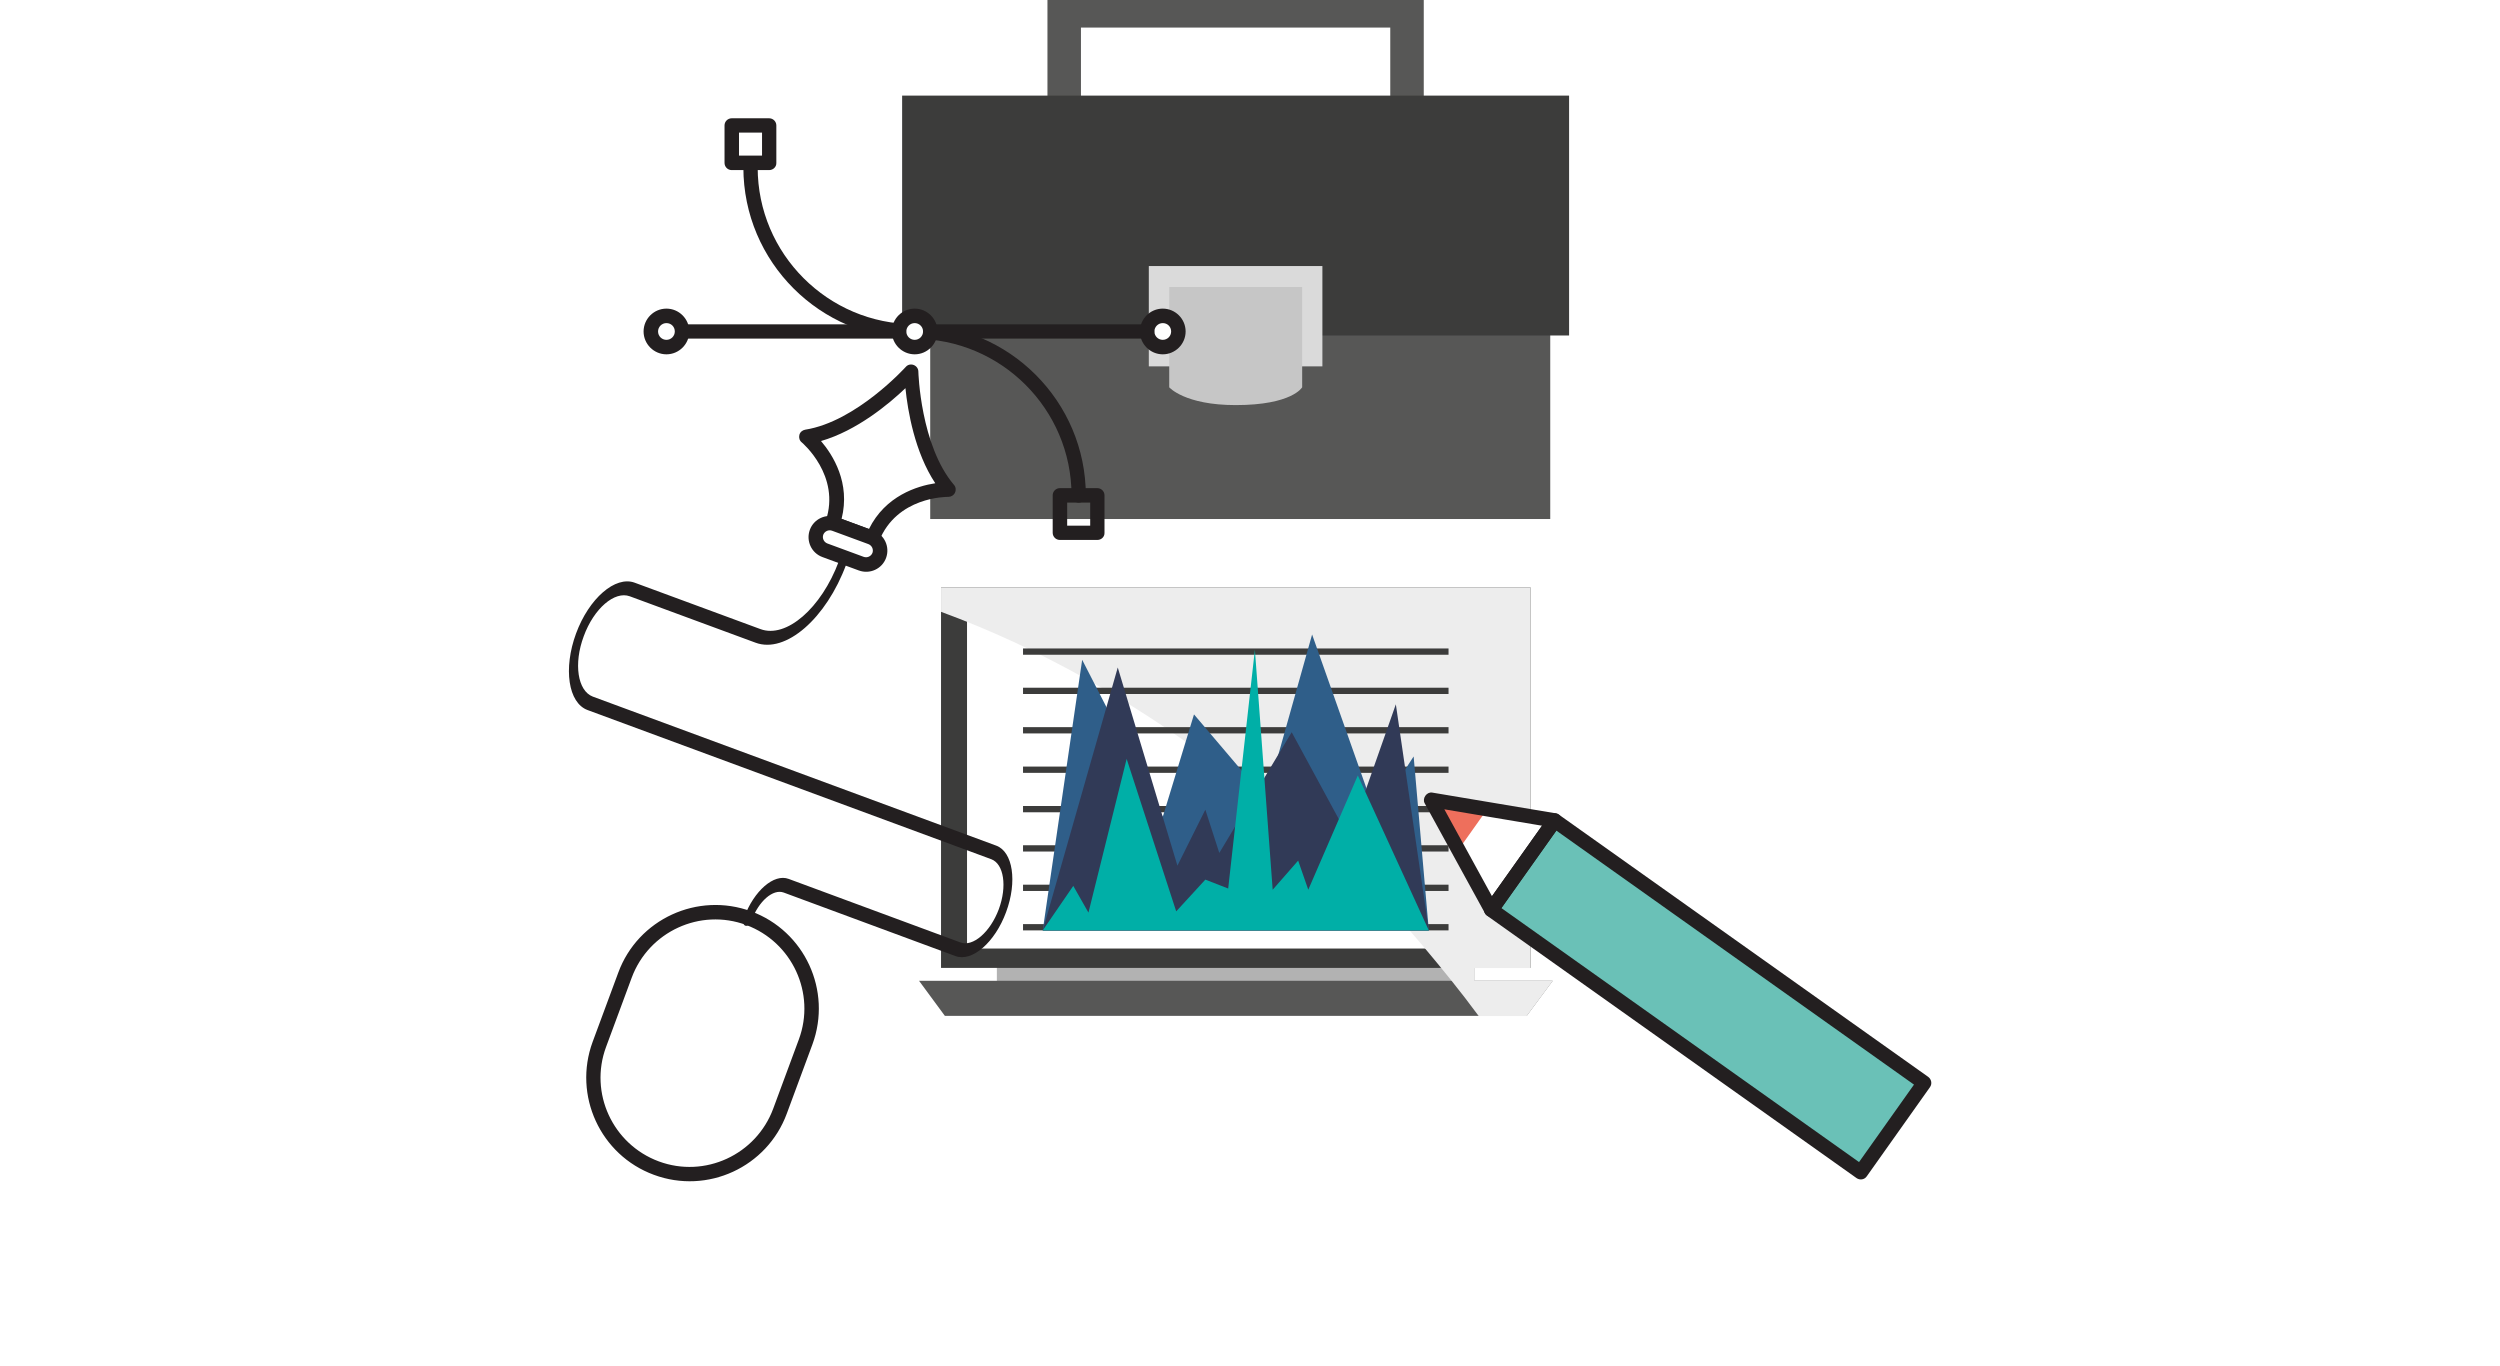 <?xml version="1.0" encoding="utf-8"?>
<!-- Generator: Adobe Illustrator 22.1.0, SVG Export Plug-In . SVG Version: 6.00 Build 0)  -->
<svg version="1.1" id="Layer_1" xmlns="http://www.w3.org/2000/svg" xmlns:xlink="http://www.w3.org/1999/xlink" x="0px" y="0px"
	 viewBox="0 0 1433 783" style="enable-background:new 0 0 1433 783;" xml:space="preserve">
<style type="text/css">
	.st0{filter:url(#Adobe_OpacityMaskFilter);}
	.st1{fill:url(#SVGID_2_);}
	.st2{mask:url(#SVGID_1_);}
	.st3{fill:#12100B;}
	.st4{fill:url(#SVGID_3_);}
	.st5{fill:url(#SVGID_4_);}
	.st6{fill:url(#SVGID_5_);}
	.st7{fill:url(#SVGID_6_);}
	.st8{fill:url(#SVGID_7_);}
	.st9{fill:url(#SVGID_8_);}
	.st10{fill:url(#SVGID_9_);}
	.st11{fill:url(#SVGID_10_);}
	.st12{fill:url(#SVGID_11_);}
	.st13{clip-path:url(#SVGID_13_);}
	.st14{clip-path:url(#SVGID_15_);}
	.st15{fill:#FFFFFF;}
	.st16{fill:url(#SVGID_16_);}
	.st17{fill:#39BACA;}
	.st18{fill:#BBCAC9;}
	.st19{fill:#325570;}
	.st20{fill:#555150;}
	.st21{fill:#898584;}
	.st22{fill:#A29F9E;}
	.st23{fill:#A3A09E;}
	.st24{fill:#ECF3F8;}
	.st25{fill:#AF814D;}
	.st26{fill:#35455E;}
	.st27{fill:#FAF8EC;}
	.st28{fill:#E8358B;}
	.st29{fill:#EDEDED;}
	.st30{fill:#6E6A69;}
	.st31{filter:url(#Adobe_OpacityMaskFilter_1_);}
	.st32{fill:url(#SVGID_18_);}
	.st33{mask:url(#SVGID_17_);fill:#FFFFFF;}
	.st34{filter:url(#Adobe_OpacityMaskFilter_2_);}
	.st35{fill:url(#SVGID_20_);}
	.st36{mask:url(#SVGID_19_);}
	.st37{fill:url(#SVGID_21_);}
	.st38{fill:url(#SVGID_22_);}
	.st39{fill:url(#SVGID_23_);}
	.st40{fill:url(#SVGID_24_);}
	.st41{fill:url(#SVGID_25_);}
	.st42{fill:url(#SVGID_26_);}
	.st43{fill:#3B3735;}
	.st44{fill:url(#SVGID_27_);}
	.st45{fill:url(#SVGID_28_);}
	.st46{fill:url(#SVGID_29_);}
	.st47{fill:url(#SVGID_30_);}
	.st48{fill:url(#SVGID_31_);}
	.st49{fill:url(#SVGID_32_);}
	.st50{clip-path:url(#SVGID_34_);}
	.st51{clip-path:url(#SVGID_36_);}
	.st52{fill:url(#SVGID_37_);}
	.st53{filter:url(#Adobe_OpacityMaskFilter_3_);}
	.st54{fill:url(#SVGID_39_);}
	.st55{mask:url(#SVGID_38_);fill:#FFFFFF;}
	.st56{filter:url(#Adobe_OpacityMaskFilter_4_);}
	.st57{fill:url(#SVGID_41_);}
	.st58{mask:url(#SVGID_40_);}
	.st59{fill:url(#SVGID_42_);}
	.st60{fill:url(#SVGID_43_);}
	.st61{fill:url(#SVGID_44_);}
	.st62{fill:url(#SVGID_45_);}
	.st63{fill:url(#SVGID_46_);}
	.st64{fill:url(#SVGID_47_);}
	.st65{fill:url(#SVGID_48_);}
	.st66{fill:url(#SVGID_49_);}
	.st67{clip-path:url(#SVGID_51_);}
	.st68{clip-path:url(#SVGID_53_);fill:#FFFFFF;}
	.st69{clip-path:url(#SVGID_53_);fill:url(#SVGID_54_);}
	.st70{clip-path:url(#SVGID_53_);fill:url(#SVGID_55_);}
	.st71{clip-path:url(#SVGID_53_);}
	.st72{fill:#BEBBBB;}
	.st73{clip-path:url(#SVGID_53_);fill:none;}
	.st74{fill:#393533;}
	.st75{fill:#23201E;}
	.st76{filter:url(#Adobe_OpacityMaskFilter_5_);}
	.st77{fill:url(#SVGID_57_);}
	.st78{mask:url(#SVGID_56_);fill:#FFFFFF;}
	.st79{filter:url(#Adobe_OpacityMaskFilter_6_);}
	.st80{fill:url(#SVGID_59_);}
	.st81{mask:url(#SVGID_58_);}
	.st82{fill:url(#SVGID_60_);}
	.st83{fill:url(#SVGID_61_);}
	.st84{fill:url(#SVGID_62_);}
	.st85{fill:url(#SVGID_63_);}
	.st86{fill:url(#SVGID_64_);}
	.st87{filter:url(#Adobe_OpacityMaskFilter_7_);}
	.st88{fill:url(#SVGID_65_);}
	.st89{fill:url(#SVGID_66_);}
	.st90{fill:url(#SVGID_67_);}
	.st91{fill:url(#SVGID_68_);}
	.st92{fill:url(#SVGID_69_);}
	.st93{fill:url(#SVGID_70_);}
	.st94{clip-path:url(#SVGID_72_);fill:#FFFFFF;}
	.st95{clip-path:url(#SVGID_72_);fill:url(#SVGID_73_);}
	.st96{clip-path:url(#SVGID_72_);fill:url(#SVGID_74_);}
	.st97{clip-path:url(#SVGID_72_);}
	.st98{clip-path:url(#SVGID_72_);fill:none;}
	.st99{filter:url(#Adobe_OpacityMaskFilter_8_);}
	.st100{fill:url(#SVGID_75_);}
	.st101{mask:url(#Glow_1_);fill:#FFFFFF;}
	.st102{fill:#575756;}
	.st103{fill:#3C3C3B;}
	.st104{fill:#DADADA;}
	.st105{fill:#C6C6C6;}
	.st106{fill:#B2B2B2;}
	.st107{fill:#2F5E89;}
	.st108{fill:#313A57;}
	.st109{fill:#00AFA7;}
	.st110{fill:#231F20;}
	.st111{fill:#EE6F5C;}
	.st112{fill:#6AC1B7;}
</style>
<g>
	
		<ellipse transform="matrix(0.707 -0.707 0.707 0.707 -74.86 617.747)" class="st15" cx="708.3" cy="399.2" rx="381.9" ry="381.9"/>
	<g>
		<polygon class="st102" points="600.4,0 600.4,69.2 619.6,69.2 619.6,15.8 796.9,15.8 796.9,69.2 816.1,69.2 816.1,0 		"/>
		<rect x="533.2" y="87.2" class="st102" width="355.4" height="210.3"/>
		<rect x="517.1" y="54.8" class="st103" width="382.3" height="137.5"/>
		<g>
			<rect x="658.5" y="152.5" class="st104" width="99.5" height="57.5"/>
			<path class="st105" d="M746.4,222c0,0-5.7,10.2-38.1,10.2c-29.3,0-38.1-10.2-38.1-10.2v-57.5h76.2V222z"/>
		</g>
	</g>
	<g>
		<g>
			<g>
				<rect x="571.4" y="548.1" class="st106" width="273.9" height="21.6"/>
				<rect x="539.4" y="336.7" class="st103" width="337.9" height="218.1"/>
				<rect x="554.3" y="347.9" class="st15" width="308.2" height="195.8"/>
				<polygon class="st102" points="875.1,582.3 541.6,582.3 526.8,562.2 890,562.2 				"/>
				<path class="st29" d="M696.3,437.2c42.4,31.5,85.4,64.3,119.4,105.1c10.4,12.4,21.4,25.8,31.9,40.1h27.5l14.9-20.1h-44.7v-7.4
					h32V336.7H539.4v14C595.5,371.3,648.3,401.4,696.3,437.2z"/>
			</g>
			<g>
				<g>
					<rect x="586.4" y="529.7" class="st103" width="243.9" height="3.6"/>
					<rect x="586.4" y="507.1" class="st103" width="243.9" height="3.6"/>
					<rect x="586.4" y="484.5" class="st103" width="243.9" height="3.6"/>
					<rect x="586.4" y="462" class="st103" width="243.9" height="3.6"/>
					<rect x="586.4" y="439.4" class="st103" width="243.9" height="3.6"/>
					<rect x="586.4" y="416.8" class="st103" width="243.9" height="3.6"/>
					<rect x="586.4" y="394.2" class="st103" width="243.9" height="3.6"/>
					<rect x="586.4" y="371.7" class="st103" width="243.9" height="3.6"/>
				</g>
				<g>
					<polygon class="st107" points="597.7,533.3 620.3,378.2 666.5,468.2 684.4,409.5 725.6,458 752.1,363.7 788.6,467 810.3,433.6 
						819,533.3 					"/>
					<polygon class="st108" points="597.7,533.3 640.7,382.6 674.9,496.2 690.9,464.1 698.9,488.9 740.4,419.7 773.2,480.2 
						800.1,403.7 819,533.3 					"/>
					<polygon class="st109" points="597.7,533.3 819,533.3 778.3,444.5 749.9,510 744.1,493.3 729.5,510 719.3,372.4 704,509.3 
						690.9,504.2 674.2,522.4 645.8,435 623.9,523.1 615.2,507.8 					"/>
				</g>
			</g>
		</g>
	</g>
	<g>
		<g>
			<path class="st15" d="M376.3,669.5L376.3,669.5c-28.6-10.6-43.2-42.3-32.6-70.9l14.7-39.7c10.6-28.6,42.3-43.2,70.9-32.6l0,0
				c28.6,10.6,43.2,42.3,32.6,70.9l-14.7,39.7C436.6,665.5,404.9,680.1,376.3,669.5z"/>
		</g>
		<g>
			<path class="st110" d="M374.8,673.4c-30.7-11.3-46.4-45.5-35.1-76.2l14.7-39.7c11.3-30.7,45.5-46.4,76.2-35.1
				c30.7,11.3,46.4,45.5,35.1,76.2l-14.7,39.7C439.7,669,405.5,684.8,374.8,673.4z M427.7,530.2c-26.4-9.8-55.8,3.8-65.6,30.2
				l-14.7,39.7c-9.8,26.4,3.8,55.8,30.2,65.6c26.4,9.8,55.8-3.8,65.6-30.2l14.7-39.7C467.7,569.4,454.1,540,427.7,530.2z"/>
		</g>
	</g>
	<g>
		<path class="st110" d="M427.2,530.6c-1.2-0.4-1.5-2.5-0.7-4.7c5.7-15.3,17.1-25.3,25.6-22.1l98.4,36.4c7.2,2.7,17.1-5.9,22-19
			c4.9-13.2,2.9-26-4.3-28.7l-231.4-85.5c-11.1-4.1-14-23.8-6.6-43.9c7.4-20.1,22.5-33.2,33.6-29.1l72.1,26.6
			c14.8,5.5,34.9-12,44.9-38.8c0.8-2.1,2.4-3.5,3.6-3.1c1.2,0.4,1.5,2.5,0.7,4.7c-11.5,31.2-34.8,51.4-52,45l-72.1-26.6
			c-8.7-3.2-20.6,7-26.4,22.9c-5.9,15.8-3.5,31.3,5.2,34.6L571,484.7c9.6,3.5,12.2,20.6,5.7,38.1c-6.4,17.4-19.5,28.8-29.1,25.2
			l-98.4-36.4c-6.1-2.2-14.3,4.9-18.4,16C430,529.7,428.4,531.1,427.2,530.6z"/>
	</g>
	<g>
		<g>
			<path class="st15" d="M477.3,300l23,8.5c11.4-28.5,43.6-27.9,43.6-27.9c-20.5-24-21.4-67.4-21.4-67.4s-29,32.4-60.1,37.3
				C462.3,250.4,487.2,270.9,477.3,300z"/>
		</g>
		<g>
			<path class="st110" d="M498.8,312.3l-23-8.5c-2.1-0.8-3.2-3.1-2.5-5.2c8.8-26-13.5-44.8-13.7-45c-1.3-1-1.8-2.7-1.4-4.3
				c0.4-1.6,1.7-2.7,3.3-3c29.3-4.6,57.4-35.7,57.7-36c1.1-1.3,2.9-1.7,4.5-1.1c1.6,0.6,2.7,2.1,2.7,3.8c0,0.4,1.2,42.3,20.4,64.9
				c1.1,1.2,1.3,3,0.6,4.5c-0.7,1.5-2.2,2.4-3.8,2.4c-1.2,0-29.5-0.1-39.7,25.3C503.3,312.1,501,313.1,498.8,312.3z M482.4,297.4
				l15.7,5.8c9.4-19,27.6-24.6,38-26.2c-11.8-17.8-15.8-41.6-17.1-54.5c-9.4,9-27.9,24.4-48.4,30.3
				C477.4,260.8,487.6,276.8,482.4,297.4z"/>
		</g>
	</g>
	<g>
		<g>
			<path class="st15" d="M499.3,308.1l-20.9-7.7c-4.2-1.5-8.8,0.6-10.3,4.7l0,0c-1.5,4.2,0.6,8.8,4.7,10.3l20.9,7.7
				c4.2,1.5,8.8-0.6,10.3-4.7l0,0C505.5,314.2,503.4,309.6,499.3,308.1z"/>
		</g>
		<g>
			<path class="st110" d="M492.3,327l-20.9-7.7c-6.3-2.3-9.5-9.3-7.2-15.6c2.3-6.3,9.3-9.5,15.6-7.2l20.9,7.7
				c6.3,2.3,9.5,9.3,7.2,15.6C505.6,326.1,498.6,329.3,492.3,327z M476.9,304.2c-2-0.7-4.2,0.3-5,2.3c-0.7,2,0.3,4.2,2.3,5l20.9,7.7
				c2,0.7,4.2-0.3,5-2.3c0.7-2-0.3-4.2-2.3-5L476.9,304.2z"/>
		</g>
	</g>
	<g>
		<g>
			<polygon class="st15" points="891.1,470.3 820.2,458.4 854.8,521.5 			"/>
		</g>
		<g>
			<polygon class="st111" points="852.5,463.8 820.2,458.4 835.9,487.2 			"/>
		</g>
		<g>
			
				<rect x="947.4" y="441.2" transform="matrix(0.579 -0.815 0.815 0.579 -53.553 1038.475)" class="st112" width="62.8" height="259.7"/>
			<path class="st110" d="M1106.3,623.1l-36.3,51.2c-1.3,1.9-3.9,2.3-5.8,1L852.4,524.9c-1.9-1.3-2.3-3.9-1-5.8l36.3-51.2
				c1.3-1.9,3.9-2.3,5.8-1l211.8,150.4C1107.1,618.7,1107.6,621.2,1106.3,623.1z M1065.6,666.1l31.5-44.4l-205-145.6l-31.5,44.4
				L1065.6,666.1z"/>
		</g>
		<g>
			<path class="st110" d="M894.5,472.7l-36.3,51.2c-0.8,1.2-2.2,1.8-3.6,1.7c-1.4-0.1-2.7-0.9-3.4-2.1l-34.6-63.1
				c-1.5-2.8,1.2-6.6,4.3-6.1l70.9,11.9c1.4,0.2,2.6,1.2,3.1,2.5C895.5,470,895.3,471.5,894.5,472.7z M855.2,513.7l28.7-40.4
				l-56-9.4L855.2,513.7z"/>
		</g>
	</g>
	<g>
		<g>
			<g>
				<path class="st110" d="M524.2,194.1L524.2,194.1c-54.1,0-98.1-44-98.1-98.1c0-2.3,1.9-4.1,4.1-4.1c2.3,0,4.1,1.9,4.1,4.1
					c0,49.5,40.3,89.8,89.8,89.8c2.3,0,4.1,1.9,4.1,4.1C528.3,192.3,526.5,194.1,524.2,194.1z"/>
			</g>
			<g>
				<path class="st110" d="M618.3,288.1c-2.3,0-4.1-1.9-4.1-4.1c0-49.5-40.4-89.8-90-89.8c-2.3-0.1-4.2-1.8-4.2-4.1
					c0-2.3,1.9-4.1,4.2-4.1c54.1,0,98.2,44,98.2,98.1C622.5,286.2,620.6,288.1,618.3,288.1C618.3,288.1,618.3,288.1,618.3,288.1z"/>
			</g>
			<g>
				<path class="st110" d="M440.9,97.5h-21.5c-2.3,0-4.1-1.9-4.1-4.1V71.9c0-2.3,1.9-4.1,4.1-4.1h21.5c2.3,0,4.1,1.9,4.1,4.1v21.5
					C445.1,95.6,443.2,97.5,440.9,97.5z M423.6,89.2h13.2V76h-13.2V89.2z"/>
			</g>
			<g>
				<path class="st110" d="M629,309.5h-21.5c-2.3,0-4.1-1.9-4.1-4.1v-21.5c0-2.3,1.9-4.1,4.1-4.1H629c2.3,0,4.1,1.9,4.1,4.1v21.5
					C633.2,307.7,631.3,309.5,629,309.5z M611.7,301.3h13.2v-13.2h-13.2V301.3z"/>
			</g>
		</g>
		<g>
			<g>
				<g>
					<path class="st15" d="M391,190c0,5-4,9-9,9s-9-4-9-9c0-5,4-9,9-9S391,185,391,190z"/>
				</g>
				<g>
					<path class="st110" d="M382,203.1c-7.2,0-13.1-5.9-13.1-13.1c0-7.2,5.9-13.1,13.1-13.1c7.2,0,13.1,5.9,13.1,13.1
						C395.1,197.2,389.2,203.1,382,203.1z M382,185.2c-2.7,0-4.8,2.2-4.8,4.8c0,2.7,2.2,4.8,4.8,4.8c2.7,0,4.8-2.2,4.8-4.8
						C386.8,187.3,384.7,185.2,382,185.2z"/>
				</g>
			</g>
			<g>
				<g>
					<path class="st15" d="M533.2,190c0,5-4,9-9,9c-5,0-9-4-9-9c0-5,4-9,9-9C529.2,181,533.2,185,533.2,190z"/>
				</g>
				<g>
					<path class="st110" d="M524.3,203.1c-7.2,0-13.1-5.9-13.1-13.1c0-7.2,5.9-13.1,13.1-13.1c7.2,0,13.1,5.9,13.1,13.1
						C537.4,197.2,531.5,203.1,524.3,203.1z M524.3,185.2c-2.7,0-4.8,2.2-4.8,4.8c0,2.7,2.2,4.8,4.8,4.8c2.7,0,4.8-2.2,4.8-4.8
						C529.1,187.3,526.9,185.2,524.3,185.2z"/>
				</g>
			</g>
			<g>
				<g>
					<path class="st15" d="M675.5,190c0,5-4,9-9,9c-5,0-9-4-9-9c0-5,4-9,9-9C671.5,181,675.5,185,675.5,190z"/>
				</g>
				<g>
					<path class="st110" d="M666.5,203.1c-7.2,0-13.1-5.9-13.1-13.1c0-7.2,5.9-13.1,13.1-13.1c7.2,0,13.1,5.9,13.1,13.1
						C679.6,197.2,673.7,203.1,666.5,203.1z M666.5,185.2c-2.7,0-4.8,2.2-4.8,4.8c0,2.7,2.2,4.8,4.8,4.8c2.7,0,4.8-2.2,4.8-4.8
						C671.3,187.3,669.2,185.2,666.5,185.2z"/>
				</g>
			</g>
		</g>
		<g>
			<g>
				<path class="st110" d="M657.5,194.1H533.2c-2.3,0-4.1-1.9-4.1-4.1c0-2.3,1.9-4.1,4.1-4.1h124.3c2.3,0,4.1,1.9,4.1,4.1
					C661.7,192.3,659.8,194.1,657.5,194.1z"/>
			</g>
		</g>
		<g>
			<g>
				<path class="st110" d="M515.3,194.1H391c-2.3,0-4.1-1.9-4.1-4.1c0-2.3,1.9-4.1,4.1-4.1h124.3c2.3,0,4.1,1.9,4.1,4.1
					C519.4,192.3,517.6,194.1,515.3,194.1z"/>
			</g>
		</g>
	</g>
</g>
</svg>
